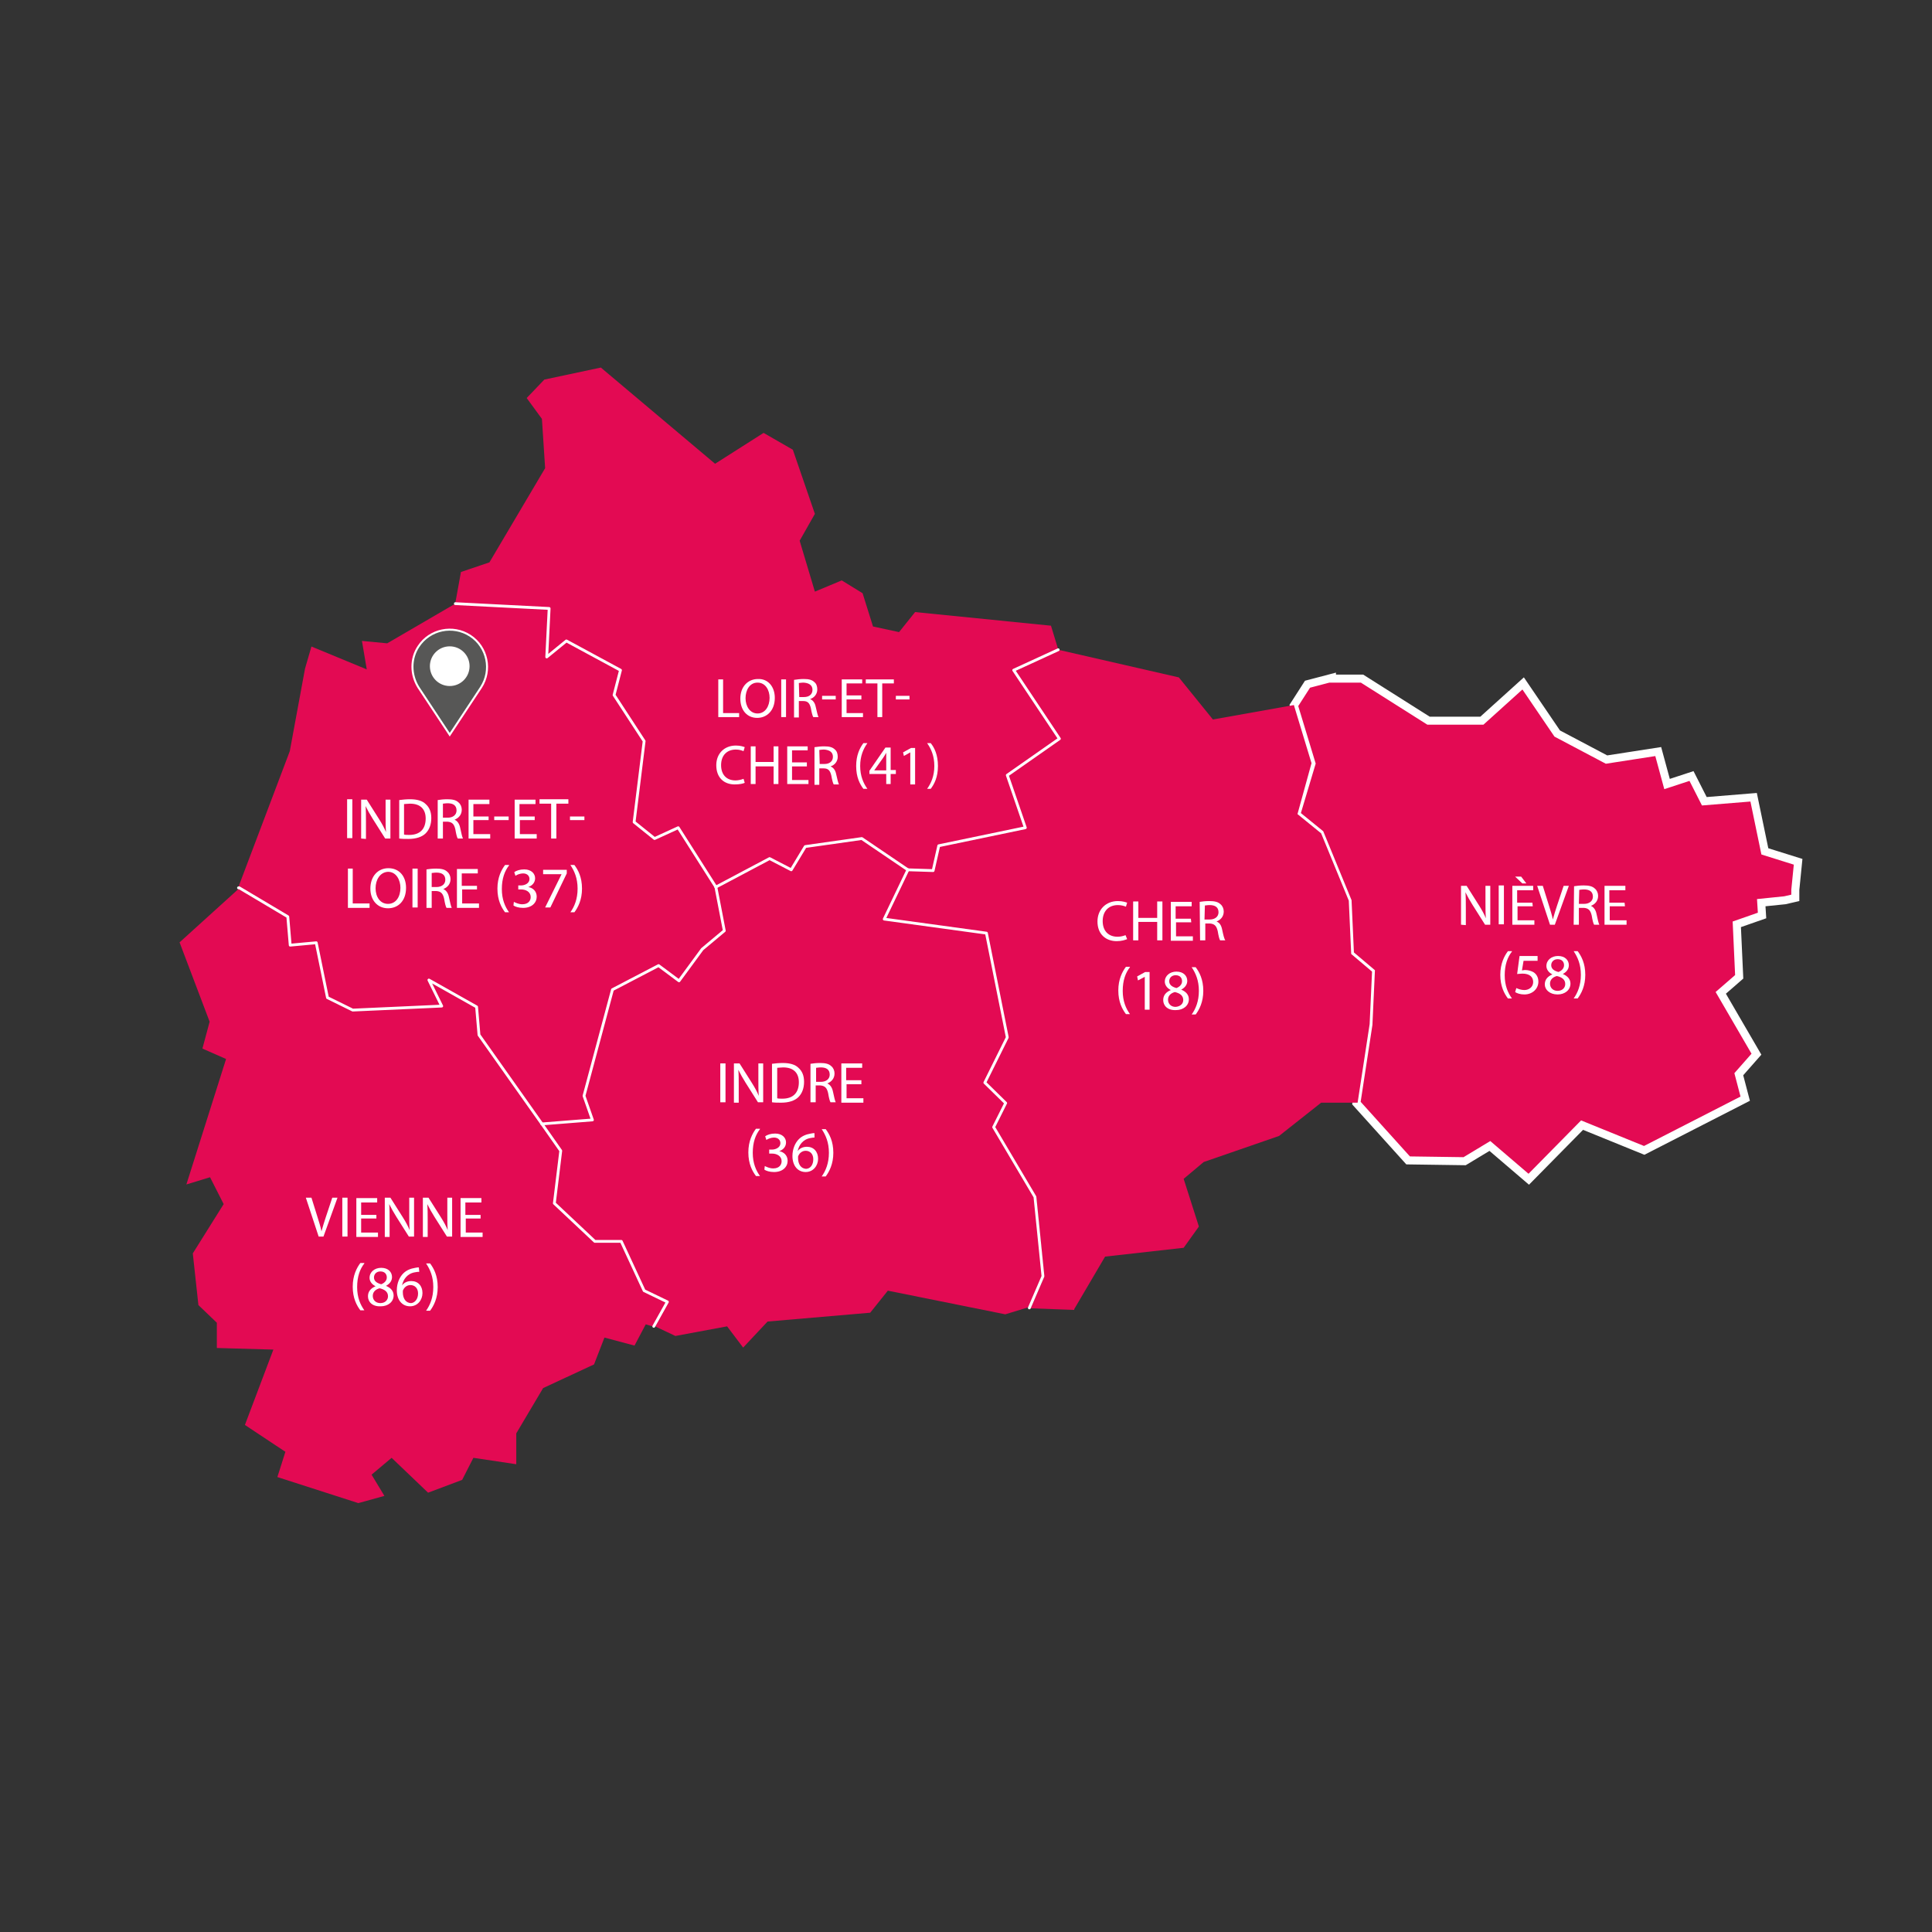 <?xml version="1.0" encoding="utf-8"?>
<!-- Generator: Adobe Illustrator 25.4.1, SVG Export Plug-In . SVG Version: 6.00 Build 0)  -->
<svg version="1.1" id="Calque_1" xmlns="http://www.w3.org/2000/svg" xmlns:xlink="http://www.w3.org/1999/xlink" x="0px" y="0px"
	 viewBox="0 0 482 482" style="enable-background:new 0 0 482 482;" xml:space="preserve">
<rect x="0" y="0" width="482" height="482" fill="#333333" stroke="none"/>
<style type="text/css">
	.st0{fill:#E30A53;}
	.st1{fill:#E30A53;stroke:#FFFFFF;stroke-width:2;stroke-miterlimit:10;}
	.st2{fill:none;stroke:#FFFFFF;stroke-width:0.7;stroke-linecap:round;stroke-linejoin:round;}
	.st3{fill:#FFFFFF;}
	.st4{fill:#575756;stroke:#FFFFFF;stroke-width:0.5;stroke-miterlimit:10;}
</style>
<g id="Calque_1_00000161623663084221841800000015198901785882332834_">
</g>
<g id="Calque_2_00000098220550824297816530000002903767251836160169_">
</g>
<g id="Calque_3">
</g>
<g id="Calque_4">
	<g>
		<g>
			<g>
				<path class="st0" d="M135.8,94.7l-4.4,4.6l3.8,5.2l0.8,12.3l-13.9,23.5l-7.1,2.4l-1.4,7.7v0.2l23.4,1.2l-0.6,12.1l5-4l13.5,7.3
					l-1.6,6.1l7.5,11.5l-2.6,20.2l5.2,4.2l5.9-2.8l9.3,14.9l13.5-7.1l5.3,2.8l3.6-5.7l14.1-2l11.5,7.7l6.3,0.2l1.4-6.1l21.6-4.6
					l-4.6-13.1l13.1-9.1l-11.5-17L264,162l-1.8-5.9l-33.9-3.4l-4,5l-6.5-1.4l-2.6-8.3l-5.2-3.2l-6.7,2.8l-3.8-12.7l3.8-6.7l-5.5-16
					l-7.3-4.2l-12.1,7.7l-28.5-24L135.8,94.7z"/>
				<path class="st1" d="M448.6,215l-8.3-2.6l-2.8-13.5l-12.3,1l-3.2-6.3l-6.1,2l-2.2-8.1l-12.9,2l-12.3-6.5l-8.5-12.5l-10.3,9.3
					h-13.3l-16.6-10.5h-7.5v-0.2l-6.1,1.6l-3.4,5.3l4.4,14.5l-3.8,12.7l5.9,4.8l6.9,16.8l0.6,13.3l5.2,4.4l-0.6,13.1l-3,19.6
					l12.9,14.3l14.1,0.2l6.3-3.8l9.7,8.3l13.3-13.5l15.5,6.3l25.2-12.9l-1.6-6.1l4.4-5l-8.9-15.3l4.6-4l-0.6-13.1l6.3-2.2l-0.2-3.2
					l5.9-0.6l2.6-0.6v-2L448.6,215z"/>
				<path class="st0" d="M327.2,190.4l-4.4-14.5l-20.2,3.6l-8.5-10.5l-30.1-6.9l-11.1,5.2l11.5,17l-13.1,9.1l4.6,13.1l-21.6,4.6
					l-1.4,6.1l-6.3-0.2l-5.9,12.3l25.6,3.6l5.2,26l-5.5,11.3l5.2,5.2l-3,5.9l10.3,17.4l2,19.8l-3.4,7.9l10.9,0.4v-0.2l7.7-13.1
					l19.6-2.2l3.8-5.3l-3.8-11.9l5-4.2l18.8-6.5l10.5-8.3h9.1l3-19.6l0.6-13.1l-5.2-4.4l-0.6-13.3l-6.9-16.8l-5.9-4.8L327.2,190.4z"
					/>
				<path class="st0" d="M226.5,217l-11.5-7.7l-14.1,2l-3.6,5.7l-5.3-2.8l-13.5,7.1l2.2,10.9l-5.5,4.6l-5.7,7.9l-5.2-3.8l-11.5,5.9
					l-7.1,26.5l2.2,5.9l-12.7,1l4.8,6.7l-1.6,13.1l10.1,9.5h6.5l5.7,12.3l5.7,2.8l-3.4,6.1l5.5,2.6l12.9-2.4l4,5.3l6.1-6.5l25.6-2.2
					l4.4-5.5l29.3,5.9l5.9-1.8l3.4-7.9l-2-19.8l-10.2-17.2l3-5.9l-5.2-5.2l5.5-11.3l-5.2-26l-25.6-3.6L226.5,217z"/>
				<path class="st0" d="M113.6,150.6l-17,9.9l-6.3-0.6l1.2,7.1l-13.8-5.7l-1.6,5.5l-3.8,20.6l-12.9,34.1h0.2l12.1,7.1l0.6,7.1
					l6.5-0.6l2.8,13.7l6.3,3.2l22.2-1l-3.2-6.5l11.9,6.7l0.6,6.9l15.7,22.2l12.7-1l-2.2-5.9l7.1-26.5l11.5-5.9l5.2,3.8l5.7-7.9
					l5.5-4.6l-2.2-10.9l-9.3-14.9l-5.9,2.8l-5.2-4.2l2.6-20.2l-7.5-11.5l1.6-6.1l-13.5-7.3l-5,4l0.6-12.1L113.6,150.6z"/>
				<path class="st0" d="M78.9,235.2l-6.5,0.6l-0.6-7.1l-12.1-7.1l-14.9,13.5l7.5,19.8l-1.8,6.7l5.9,2.6l-9.9,31.3l5.9-1.8l3.4,6.7
					l-7.7,12.3l1.4,12.9l4.6,4.4v6.3l14.1,0.4l-7.1,18.8l10.1,6.7l-2,6.3l20.2,6.5l6.5-1.8l-3.2-5.3l5-4.2l9.1,8.7l8.5-3.2l2.8-5.5
					l10.7,1.6v-7.7l6.7-11.3l12.7-5.9l2.6-6.7l7.5,2l2.8-5.3l2,0.6l3.4-6.1l-5.7-2.8l-5.7-12.3h-6.5l-10.1-9.5l1.6-13.1l-4.8-6.7
					l-15.7-22.2l-0.6-6.9l-11.9-6.7l3.2,6.5l-22.2,1l-6.3-3.2L78.9,235.2z"/>
				<polyline class="st2" points="178.6,221.3 169.2,206.5 163.3,209.2 158.2,205.1 160.7,184.9 153.2,173.4 154.8,167.2 
					141.3,159.9 136.4,163.9 137,151.8 113.6,150.6 				"/>
				<polyline class="st2" points="264,162.1 252.9,167.2 264.3,184.3 251.3,193.4 255.8,206.5 234.2,211 232.8,217.2 226.5,217 				
					"/>
				<polyline class="st2" points="59.5,221.5 59.7,221.5 71.8,228.7 72.4,235.8 78.9,235.2 81.7,248.9 88,252 110.2,251 107,244.5 
					118.9,251.2 119.5,258.2 135.2,280.4 				"/>
				<polyline class="st2" points="226.5,217 215,209.2 200.9,211.2 197.4,217 192,214.2 178.6,221.3 				"/>
				<polyline class="st2" points="256.8,326.3 260.2,318.4 258.2,298.6 247.9,281.2 250.9,275.2 245.7,270.1 251.3,258.8 
					246.1,232.8 220.6,229.3 226.5,217 				"/>
				<polyline class="st2" points="178.6,221.3 180.7,232.2 175.2,236.8 169.4,244.7 164.3,240.9 152.8,246.9 145.7,273.4 
					147.8,279.4 135.2,280.4 				"/>
				<polyline class="st2" points="135.2,280.4 139.9,287.1 138.3,300.2 148.4,309.7 155,309.7 160.7,322 166.5,324.8 163.1,330.9 
									"/>
			</g>
		</g>
	</g>
	<g>
		<path class="st3" d="M364.5,230.7V221h1.4l3.1,4.9c0.7,1.1,1.3,2.2,1.7,3.2l0,0c-0.1-1.3-0.1-2.5-0.1-4V221h1.2v9.7h-1.3l-3.1-4.9
			c-0.7-1.1-1.3-2.2-1.8-3.2l0,0c0.1,1.2,0.1,2.4,0.1,4v4.2L364.5,230.7L364.5,230.7z"/>
		<path class="st3" d="M375.2,220.9v9.7h-1.3v-9.7H375.2z"/>
		<path class="st3" d="M382.4,226.1h-3.8v3.5h4.2v1.1h-5.5V221h5.2v1.1h-4v3.1h3.8L382.4,226.1L382.4,226.1z M379.5,218.7l1.3,1.7
			h-1l-1.8-1.7H379.5z"/>
		<path class="st3" d="M386.7,230.7l-3.2-9.7h1.4l1.5,4.8c0.4,1.3,0.8,2.5,1,3.6l0,0c0.3-1.1,0.7-2.4,1.1-3.6l1.6-4.8h1.3l-3.5,9.7
			H386.7z"/>
		<path class="st3" d="M392.7,221.1c0.6-0.1,1.5-0.2,2.4-0.2c1.3,0,2.2,0.2,2.8,0.8c0.5,0.4,0.8,1.1,0.8,1.8c0,1.3-0.8,2.1-1.8,2.5
			l0,0c0.7,0.3,1.2,1,1.4,2c0.3,1.4,0.5,2.3,0.7,2.7h-1.3c-0.2-0.3-0.4-1.1-0.6-2.3c-0.3-1.3-0.8-1.8-1.9-1.9h-1.3v4.2h-1.3
			L392.7,221.1L392.7,221.1z M393.9,225.5h1.3c1.3,0,2.2-0.7,2.2-1.8c0-1.3-0.9-1.8-2.2-1.8c-0.6,0-1,0.1-1.2,0.1L393.9,225.5
			L393.9,225.5z"/>
		<path class="st3" d="M405.4,226.1h-3.8v3.5h4.2v1.1h-5.5V221h5.2v1.1h-4v3.1h3.8L405.4,226.1L405.4,226.1z"/>
		<path class="st3" d="M377.2,237.4c-1.1,1.4-1.8,3.3-1.8,5.9s0.8,4.4,1.8,5.8h-1c-0.9-1.2-1.9-3-1.9-5.9c0-2.8,1-4.7,1.9-5.9h1
			V237.4z"/>
		<path class="st3" d="M383.7,239.7h-3.6l-0.4,2.4c0.2,0,0.4-0.1,0.8-0.1c0.7,0,1.4,0.2,2,0.5c0.7,0.4,1.3,1.2,1.3,2.4
			c0,1.8-1.5,3.2-3.5,3.2c-1,0-1.9-0.3-2.3-0.6l0.3-1c0.4,0.2,1.2,0.5,2,0.5c1.2,0,2.2-0.8,2.2-2c0-1.2-0.8-2.1-2.7-2.1
			c-0.5,0-1,0.1-1.3,0.1l0.6-4.5h4.5v1.2H383.7z"/>
		<path class="st3" d="M385.4,245.6c0-1.2,0.7-2,1.9-2.5l0,0c-1-0.5-1.5-1.3-1.5-2.1c0-1.5,1.3-2.5,2.9-2.5c1.8,0,2.7,1.1,2.7,2.3
			c0,0.8-0.4,1.6-1.5,2.2l0,0c1.2,0.5,1.9,1.3,1.9,2.4c0,1.6-1.4,2.7-3.2,2.7C386.6,248.1,385.4,246.9,385.4,245.6z M390.5,245.5
			c0-1.1-0.8-1.7-2.1-2c-1.1,0.3-1.7,1-1.7,1.9c0,1,0.7,1.8,1.9,1.8C389.7,247.2,390.5,246.5,390.5,245.5z M387,240.8
			c0,0.9,0.7,1.4,1.8,1.7c0.8-0.3,1.4-0.9,1.4-1.7c0-0.7-0.4-1.5-1.6-1.5C387.6,239.3,387,240,387,240.8z"/>
		<path class="st3" d="M392.6,249.1c1-1.4,1.8-3.3,1.8-5.9s-0.8-4.4-1.8-5.9h1c0.9,1.2,1.9,3,1.9,5.9c0,2.8-1,4.7-1.9,5.9H392.6z"/>
	</g>
	<g>
		<path class="st3" d="M281.2,234.3c-0.5,0.2-1.4,0.5-2.6,0.5c-2.7,0-4.8-1.7-4.8-4.9c0-3,2.1-5.1,5.1-5.1c1.2,0,2,0.3,2.3,0.4
			l-0.3,1c-0.5-0.2-1.2-0.4-2-0.4c-2.3,0-3.8,1.5-3.8,4c0,2.4,1.4,3.9,3.7,3.9c0.8,0,1.5-0.2,2-0.4L281.2,234.3z"/>
		<path class="st3" d="M284,224.9v4.1h4.7v-4.1h1.3v9.7h-1.3V230H284v4.6h-1.3v-9.7H284z"/>
		<path class="st3" d="M297.2,230.1h-3.8v3.5h4.2v1.1h-5.5V225h5.2v1.1h-4v3.1h3.8L297.2,230.1L297.2,230.1z"/>
		<path class="st3" d="M299.3,225c0.6-0.1,1.5-0.2,2.4-0.2c1.3,0,2.2,0.2,2.8,0.8c0.5,0.4,0.8,1.1,0.8,1.8c0,1.3-0.8,2.1-1.8,2.5
			l0,0c0.8,0.3,1.2,1,1.4,2c0.3,1.4,0.5,2.3,0.8,2.7h-1.3c-0.2-0.3-0.4-1.1-0.6-2.3c-0.3-1.3-0.8-1.8-1.9-1.9h-1.2v4.2h-1.3
			L299.3,225L299.3,225z M300.5,229.4h1.3c1.3,0,2.2-0.7,2.2-1.8c0-1.3-0.9-1.8-2.2-1.8c-0.6,0-1,0.1-1.2,0.1L300.5,229.4
			L300.5,229.4z"/>
		<path class="st3" d="M281.9,241.3c-1.1,1.4-1.8,3.3-1.8,5.9s0.8,4.4,1.8,5.8h-1c-0.9-1.2-1.9-3-1.9-5.9c0-2.8,1-4.7,1.9-5.9h1
			V241.3z"/>
		<path class="st3" d="M285.6,243.7L285.6,243.7l-1.7,0.9l-0.2-1l2-1.1h1.1v9.4h-1.2L285.6,243.7L285.6,243.7z"/>
		<path class="st3" d="M290.2,249.5c0-1.2,0.7-2,1.9-2.5l0,0c-1-0.5-1.5-1.3-1.5-2.1c0-1.5,1.3-2.5,2.9-2.5c1.8,0,2.7,1.1,2.7,2.3
			c0,0.8-0.4,1.6-1.5,2.2l0,0c1.2,0.5,1.9,1.3,1.9,2.4c0,1.6-1.4,2.7-3.2,2.7C291.3,252.1,290.2,250.9,290.2,249.5z M295.2,249.5
			c0-1.1-0.8-1.7-2.1-2c-1.1,0.3-1.7,1-1.7,1.9c0,1,0.7,1.8,1.9,1.8C294.5,251.1,295.2,250.4,295.2,249.5z M291.7,244.8
			c0,0.9,0.7,1.4,1.8,1.7c0.8-0.3,1.4-0.9,1.4-1.7c0-0.7-0.4-1.5-1.6-1.5C292.3,243.3,291.7,244,291.7,244.8z"/>
		<path class="st3" d="M297.3,253.1c1-1.4,1.8-3.3,1.8-5.9s-0.8-4.4-1.8-5.9h1c0.9,1.2,1.9,3,1.9,5.9c0,2.8-1,4.7-1.9,5.9H297.3z"/>
	</g>
	<g>
		<path class="st3" d="M181,265.3v9.7h-1.3v-9.7H181z"/>
		<path class="st3" d="M183.1,275v-9.7h1.4l3.1,4.9c0.7,1.1,1.3,2.2,1.7,3.2l0,0c-0.1-1.3-0.1-2.5-0.1-4v-4.1h1.2v9.7h-1.3l-3.1-4.9
			c-0.7-1.1-1.3-2.2-1.8-3.2l0,0c0.1,1.2,0.1,2.4,0.1,4v4.2h-1.2V275z"/>
		<path class="st3" d="M192.6,265.4c0.8-0.1,1.7-0.2,2.7-0.2c1.8,0,3.1,0.4,3.9,1.2c0.9,0.8,1.4,1.9,1.4,3.5s-0.5,2.9-1.4,3.8
			s-2.4,1.4-4.3,1.4c-0.9,0-1.6,0-2.3-0.1L192.6,265.4L192.6,265.4z M193.9,274c0.3,0.1,0.8,0.1,1.3,0.1c2.7,0,4.1-1.5,4.1-4.1
			c0-2.3-1.3-3.7-3.9-3.7c-0.6,0-1.1,0.1-1.5,0.1L193.9,274L193.9,274z"/>
		<path class="st3" d="M202.2,265.4c0.6-0.1,1.5-0.2,2.4-0.2c1.3,0,2.2,0.2,2.8,0.8c0.5,0.4,0.8,1.1,0.8,1.8c0,1.3-0.8,2.1-1.8,2.5
			l0,0c0.7,0.3,1.2,1,1.4,2c0.3,1.4,0.5,2.3,0.7,2.7h-1.3c-0.2-0.3-0.4-1.1-0.6-2.3c-0.3-1.3-0.8-1.8-1.9-1.9h-1.2v4.2h-1.3
			L202.2,265.4L202.2,265.4z M203.5,269.9h1.3c1.3,0,2.2-0.7,2.2-1.8c0-1.3-0.9-1.8-2.2-1.8c-0.6,0-1,0.1-1.2,0.1v3.5H203.5z"/>
		<path class="st3" d="M215,270.5h-3.8v3.5h4.2v1.1h-5.5v-9.8h5.2v1.1h-4v3.1h3.8v1H215z"/>
		<path class="st3" d="M189.6,281.7c-1.1,1.4-1.8,3.3-1.8,5.9s0.8,4.4,1.8,5.8h-1c-0.9-1.2-1.9-3-1.9-5.9c0-2.8,1-4.7,1.9-5.9h1
			V281.7z"/>
		<path class="st3" d="M190.8,290.9c0.4,0.2,1.2,0.6,2.1,0.6c1.6,0,2.1-1,2.1-1.8c0-1.3-1.2-1.9-2.4-1.9h-0.7v-1h0.7
			c0.9,0,2.1-0.5,2.1-1.6c0-0.7-0.5-1.4-1.6-1.4c-0.7,0-1.5,0.3-1.9,0.6l-0.3-0.9c0.5-0.4,1.4-0.7,2.5-0.7c1.8,0,2.7,1.1,2.7,2.2
			c0,1-0.6,1.8-1.7,2.2l0,0c1.2,0.2,2.1,1.1,2.1,2.4c0,1.5-1.2,2.8-3.4,2.8c-1.1,0-2-0.3-2.4-0.6L190.8,290.9z"/>
		<path class="st3" d="M203.3,283.8c-0.3,0-0.6,0-1,0.1c-2,0.3-3,1.8-3.3,3.3l0,0c0.4-0.6,1.2-1.1,2.3-1.1c1.7,0,2.8,1.2,2.8,3
			c0,1.7-1.2,3.3-3.1,3.3c-2,0-3.3-1.6-3.3-4c0-1.8,0.7-3.3,1.6-4.2c0.8-0.8,1.8-1.2,3-1.4c0.4-0.1,0.7-0.1,0.9-0.1v1.1H203.3z
			 M202.9,289.2c0-1.3-0.8-2.1-1.9-2.1c-0.8,0-1.5,0.5-1.8,1.2c-0.1,0.1-0.1,0.3-0.1,0.6c0,1.5,0.7,2.7,2.1,2.7
			C202.2,291.5,202.9,290.6,202.9,289.2z"/>
		<path class="st3" d="M205,293.5c1-1.4,1.8-3.3,1.8-5.9s-0.8-4.4-1.8-5.9h1c0.9,1.2,1.9,3,1.9,5.9c0,2.8-1,4.7-1.9,5.9H205z"/>
	</g>
	<g>
		<path class="st3" d="M79.5,308.5l-3.2-9.7h1.4l1.5,4.8c0.4,1.3,0.8,2.5,1,3.6l0,0c0.3-1.1,0.7-2.4,1.1-3.6l1.6-4.8h1.3l-3.5,9.7
			H79.5z"/>
		<path class="st3" d="M86.7,298.8v9.7h-1.3v-9.7H86.7z"/>
		<path class="st3" d="M93.9,304h-3.8v3.5h4.2v1.1h-5.4v-9.7h5.2v1.1h-4v3.1h3.8V304z"/>
		<path class="st3" d="M96,308.5v-9.7h1.4l3.1,4.9c0.7,1.1,1.3,2.2,1.7,3.2l0,0c-0.1-1.3-0.1-2.5-0.1-4v-4.1h1.2v9.7H102l-3.1-4.9
			c-0.7-1.1-1.3-2.2-1.8-3.2l0,0c0.1,1.2,0.1,2.4,0.1,4v4.2H96V308.5z"/>
		<path class="st3" d="M105.5,308.5v-9.7h1.4l3.1,4.9c0.7,1.1,1.3,2.2,1.7,3.2l0,0c-0.1-1.3-0.1-2.5-0.1-4v-4.1h1.2v9.7h-1.3
			l-3.1-4.9c-0.7-1.1-1.3-2.2-1.8-3.2l0,0c0.1,1.2,0.1,2.4,0.1,4v4.2h-1.2V308.5z"/>
		<path class="st3" d="M120,304h-3.8v3.5h4.2v1.1h-5.5v-9.7h5.2v1.1h-4v3.1h3.8v0.9H120z"/>
		<path class="st3" d="M90.9,315.2c-1.1,1.4-1.8,3.3-1.8,5.9s0.8,4.4,1.8,5.8h-1c-0.9-1.2-1.9-3-1.9-5.9c0-2.8,1-4.7,1.9-5.9h1
			V315.2z"/>
		<path class="st3" d="M91.8,323.4c0-1.2,0.7-2,1.9-2.5l0,0c-1-0.5-1.5-1.3-1.5-2.1c0-1.5,1.3-2.5,2.9-2.5c1.8,0,2.7,1.1,2.7,2.3
			c0,0.8-0.4,1.6-1.5,2.2l0,0c1.2,0.5,1.9,1.3,1.9,2.4c0,1.6-1.4,2.7-3.2,2.7C92.9,326,91.8,324.8,91.8,323.4z M96.8,323.4
			c0-1.1-0.8-1.7-2.1-2c-1.1,0.3-1.7,1-1.7,1.9c0,1,0.7,1.8,1.9,1.8C96.1,325.1,96.8,324.3,96.8,323.4z M93.3,318.7
			c0,0.9,0.7,1.4,1.8,1.7c0.8-0.3,1.4-0.9,1.4-1.7c0-0.7-0.4-1.5-1.6-1.5C93.9,317.2,93.3,317.9,93.3,318.7z"/>
		<path class="st3" d="M104.6,317.3c-0.3,0-0.6,0-1,0.1c-2,0.3-3,1.8-3.3,3.3l0,0c0.4-0.6,1.2-1.1,2.3-1.1c1.7,0,2.8,1.2,2.8,3
			c0,1.7-1.2,3.3-3.1,3.3c-2,0-3.3-1.6-3.3-4c0-1.8,0.7-3.3,1.6-4.2c0.8-0.8,1.8-1.2,3-1.4c0.4-0.1,0.7-0.1,0.9-0.1L104.6,317.3
			L104.6,317.3z M104.3,322.7c0-1.3-0.8-2.1-1.9-2.1c-0.8,0-1.5,0.5-1.8,1.2c-0.1,0.1-0.1,0.3-0.1,0.6c0,1.5,0.7,2.7,2.1,2.7
			C103.5,325,104.3,324.1,104.3,322.7z"/>
		<path class="st3" d="M106.3,327c1-1.4,1.8-3.3,1.8-5.9s-0.8-4.4-1.8-5.9h1c0.9,1.2,1.9,3,1.9,5.9c0,2.8-1,4.7-1.9,5.9H106.3z"/>
	</g>
	<g>
		<path class="st3" d="M87.9,199.4v9.7h-1.3v-9.7H87.9z"/>
		<path class="st3" d="M90.1,209.2v-9.7h1.4l3.1,4.9c0.7,1.1,1.3,2.2,1.7,3.2l0,0c-0.1-1.3-0.1-2.5-0.1-4v-4.1h1.2v9.7h-1.3
			l-3.1-4.9c-0.7-1.1-1.3-2.2-1.8-3.2l0,0c0.1,1.2,0.1,2.4,0.1,4v4.2L90.1,209.2L90.1,209.2z"/>
		<path class="st3" d="M99.6,199.6c0.8-0.1,1.7-0.2,2.7-0.2c1.8,0,3.1,0.4,3.9,1.2c0.9,0.8,1.4,1.9,1.4,3.5s-0.5,2.9-1.4,3.8
			c-0.9,0.9-2.4,1.4-4.3,1.4c-0.9,0-1.6,0-2.3-0.1C99.6,209.2,99.6,199.6,99.6,199.6z M100.8,208.2c0.3,0.1,0.8,0.1,1.3,0.1
			c2.7,0,4.1-1.5,4.1-4.1c0-2.3-1.3-3.7-3.9-3.7c-0.6,0-1.1,0.1-1.5,0.1V208.2z"/>
		<path class="st3" d="M109.2,199.6c0.6-0.1,1.5-0.2,2.4-0.2c1.3,0,2.2,0.2,2.8,0.8c0.5,0.4,0.8,1.1,0.8,1.8c0,1.3-0.8,2.1-1.8,2.5
			l0,0c0.7,0.3,1.2,1,1.4,2c0.3,1.4,0.5,2.3,0.7,2.7h-1.3c-0.2-0.3-0.4-1.1-0.6-2.3c-0.3-1.3-0.8-1.8-1.9-1.9h-1.2v4.2h-1.3
			L109.2,199.6L109.2,199.6z M110.4,204h1.3c1.3,0,2.2-0.7,2.2-1.8c0-1.3-0.9-1.8-2.2-1.8c-0.6,0-1,0.1-1.2,0.1v3.5H110.4z"/>
		<path class="st3" d="M121.9,204.6h-3.8v3.5h4.2v1.1h-5.4v-9.7h5.2v1.1h-4v3.1h3.8V204.6z"/>
		<path class="st3" d="M126.9,203.7v0.9h-3.6v-0.9H126.9z"/>
		<path class="st3" d="M133.5,204.6h-3.8v3.5h4.2v1.1h-5.5v-9.7h5.2v1.1h-4v3.1h3.8v0.9H133.5z"/>
		<path class="st3" d="M137.6,200.5h-3v-1.1h7.2v1.1h-3v8.7h-1.3v-8.7H137.6z"/>
		<path class="st3" d="M145.8,203.7v0.9h-3.6v-0.9H145.8z"/>
		<path class="st3" d="M86.7,216.7H88v8.7h4.2v1.1h-5.4v-9.8H86.7z"/>
		<path class="st3" d="M101.3,221.5c0,3.3-2,5.1-4.5,5.1c-2.6,0-4.4-2-4.4-4.9c0-3.1,1.9-5.1,4.5-5.1
			C99.6,216.6,101.3,218.6,101.3,221.5z M93.7,221.6c0,2.1,1.1,3.9,3.1,3.9s3.1-1.8,3.1-4c0-1.9-1-4-3.1-4
			C94.8,217.6,93.7,219.5,93.7,221.6z"/>
		<path class="st3" d="M104.2,216.7v9.7h-1.3v-9.7H104.2z"/>
		<path class="st3" d="M106.4,216.9c0.6-0.1,1.5-0.2,2.4-0.2c1.3,0,2.2,0.2,2.8,0.8c0.5,0.4,0.8,1.1,0.8,1.8c0,1.3-0.8,2.1-1.8,2.5
			l0,0c0.7,0.3,1.2,1,1.4,2c0.3,1.4,0.5,2.3,0.7,2.7h-1.3c-0.2-0.3-0.4-1.1-0.6-2.3c-0.3-1.3-0.8-1.8-1.9-1.9h-1.2v4.2h-1.3V216.9z
			 M107.6,221.3h1.3c1.3,0,2.2-0.7,2.2-1.8c0-1.3-0.9-1.8-2.2-1.8c-0.6,0-1,0.1-1.2,0.1v3.5H107.6z"/>
		<path class="st3" d="M119.1,221.9h-3.8v3.5h4.2v1.1H114v-9.7h5.2v1.1h-4v3.1h3.8v0.9H119.1z"/>
		<path class="st3" d="M127,215.9c-1.1,1.4-1.8,3.3-1.8,5.9s0.8,4.4,1.8,5.8h-1c-0.9-1.2-1.9-3-1.9-5.9c0-2.8,1-4.7,1.9-5.9h1V215.9
			z"/>
		<path class="st3" d="M128.2,225c0.4,0.2,1.2,0.6,2.1,0.6c1.6,0,2.1-1,2.1-1.8c0-1.3-1.2-1.9-2.4-1.9h-0.7v-1h0.7
			c0.9,0,2.1-0.5,2.1-1.6c0-0.7-0.5-1.4-1.6-1.4c-0.7,0-1.5,0.3-1.9,0.6l-0.3-0.9c0.5-0.4,1.4-0.7,2.5-0.7c1.8,0,2.7,1.1,2.7,2.2
			c0,1-0.6,1.8-1.7,2.2l0,0c1.2,0.2,2.1,1.1,2.1,2.4c0,1.5-1.2,2.8-3.4,2.8c-1.1,0-2-0.3-2.4-0.6L128.2,225z"/>
		<path class="st3" d="M141.4,217.1v0.8l-4.1,8.5H136l4.1-8.3l0,0h-4.6V217h5.9V217.1z"/>
		<path class="st3" d="M142.3,227.6c1-1.4,1.8-3.3,1.8-5.9s-0.8-4.4-1.8-5.9h1c0.9,1.2,1.9,3,1.9,5.9c0,2.8-1,4.7-1.9,5.9H142.3z"/>
	</g>
	<circle class="st3" cx="111.7" cy="166.6" r="6.6"/>
	<path class="st4" d="M104.4,171.5l7.8,11.8l7.8-11.8c2.8-4.3,1.6-10.1-2.7-12.9s-10.1-1.6-12.9,2.7
		C102.4,164.3,102.4,168.3,104.4,171.5L104.4,171.5z M112.2,161.5c2.6,0,4.7,2.1,4.7,4.7c0,2.6-2.1,4.7-4.7,4.7s-4.7-2.1-4.7-4.7
		C107.5,163.6,109.6,161.5,112.2,161.5z"/>
</g>
<g id="Calque_5">
	<g>
		<path class="st3" d="M179.2,169.5h1.2v8.4h4v1h-5.2V169.5z"/>
		<path class="st3" d="M193.3,174.1c0,3.2-2,5-4.4,5c-2.5,0-4.2-1.9-4.2-4.8c0-3,1.9-4.9,4.4-4.9
			C191.6,169.3,193.3,171.3,193.3,174.1z M186,174.2c0,2,1.1,3.8,3,3.8s3-1.8,3-3.9c0-1.9-1-3.8-3-3.8S186,172.2,186,174.2z"/>
		<path class="st3" d="M196.1,169.5v9.4h-1.2v-9.4H196.1z"/>
		<path class="st3" d="M198.2,169.6c0.6-0.1,1.5-0.2,2.3-0.2c1.3,0,2.1,0.2,2.7,0.8c0.5,0.4,0.7,1.1,0.7,1.8c0,1.2-0.8,2.1-1.8,2.4
			l0,0c0.7,0.3,1.2,0.9,1.4,1.9c0.3,1.3,0.5,2.2,0.7,2.6h-1.3c-0.2-0.3-0.4-1.1-0.6-2.2c-0.3-1.3-0.8-1.8-1.9-1.8h-1.1v4.1h-1.2
			v-9.4H198.2z M199.4,173.9h1.2c1.3,0,2.1-0.7,2.1-1.8c0-1.2-0.9-1.7-2.2-1.8c-0.6,0-1,0.1-1.2,0.1L199.4,173.9L199.4,173.9z"/>
		<path class="st3" d="M208.5,173.6v0.9h-3.4v-0.9H208.5z"/>
		<path class="st3" d="M214.9,174.5h-3.7v3.4h4.1v1H210v-9.4h5.1v1h-3.9v3h3.7L214.9,174.5L214.9,174.5z"/>
		<path class="st3" d="M218.9,170.5H216v-1h7v1h-2.9v8.4h-1.2V170.5z"/>
		<path class="st3" d="M226.9,173.6v0.9h-3.4v-0.9H226.9z"/>
		<path class="st3" d="M185.8,195.3c-0.4,0.2-1.3,0.4-2.5,0.4c-2.7,0-4.6-1.7-4.6-4.8c0-2.9,2-4.9,4.9-4.9c1.2,0,1.9,0.3,2.2,0.4
			l-0.3,1c-0.5-0.2-1.1-0.4-1.9-0.4c-2.2,0-3.7,1.4-3.7,3.9c0,2.3,1.3,3.8,3.6,3.8c0.7,0,1.5-0.2,2-0.4L185.8,195.3z"/>
		<path class="st3" d="M188.5,186.2v3.9h4.5v-3.9h1.2v9.4H193v-4.4h-4.5v4.4h-1.2v-9.4H188.5z"/>
		<path class="st3" d="M201.3,191.2h-3.7v3.4h4.1v1h-5.3v-9.4h5.1v1h-3.9v3h3.7L201.3,191.2L201.3,191.2z"/>
		<path class="st3" d="M203.3,186.4c0.6-0.1,1.5-0.2,2.3-0.2c1.3,0,2.1,0.2,2.7,0.8c0.5,0.4,0.7,1.1,0.7,1.8c0,1.2-0.8,2.1-1.8,2.4
			l0,0c0.7,0.3,1.2,0.9,1.4,1.9c0.3,1.3,0.5,2.2,0.7,2.6H208c-0.2-0.3-0.4-1.1-0.6-2.2c-0.3-1.3-0.8-1.8-1.9-1.8h-1.1v4.1h-1.2v-9.4
			H203.3z M204.5,190.6h1.2c1.3,0,2.1-0.7,2.1-1.8c0-1.2-0.9-1.7-2.2-1.8c-0.6,0-1,0.1-1.2,0.1L204.5,190.6L204.5,190.6z"/>
		<path class="st3" d="M216.4,185.4c-1,1.4-1.8,3.2-1.8,5.7s0.8,4.3,1.8,5.7h-1c-0.9-1.2-1.8-2.9-1.8-5.7c0-2.7,0.9-4.5,1.8-5.7
			H216.4z"/>
		<path class="st3" d="M221.1,195.6v-2.5h-4.2v-0.8l4-5.8h1.3v5.6h1.3v1h-1.3v2.5H221.1z M221.1,192.2v-3c0-0.5,0-0.9,0-1.4l0,0
			c-0.3,0.5-0.5,0.9-0.8,1.3l-2.2,3.1l0,0H221.1L221.1,192.2z"/>
		<path class="st3" d="M227.1,187.7L227.1,187.7l-1.6,0.9l-0.2-0.9l2-1.1h1v9.1h-1.2V187.7z"/>
		<path class="st3" d="M231.3,196.8c1-1.4,1.8-3.2,1.8-5.7s-0.8-4.3-1.8-5.7h0.9c0.9,1.1,1.8,2.9,1.8,5.7c0,2.8-0.9,4.5-1.8,5.7
			H231.3z"/>
	</g>
</g>
</svg>
